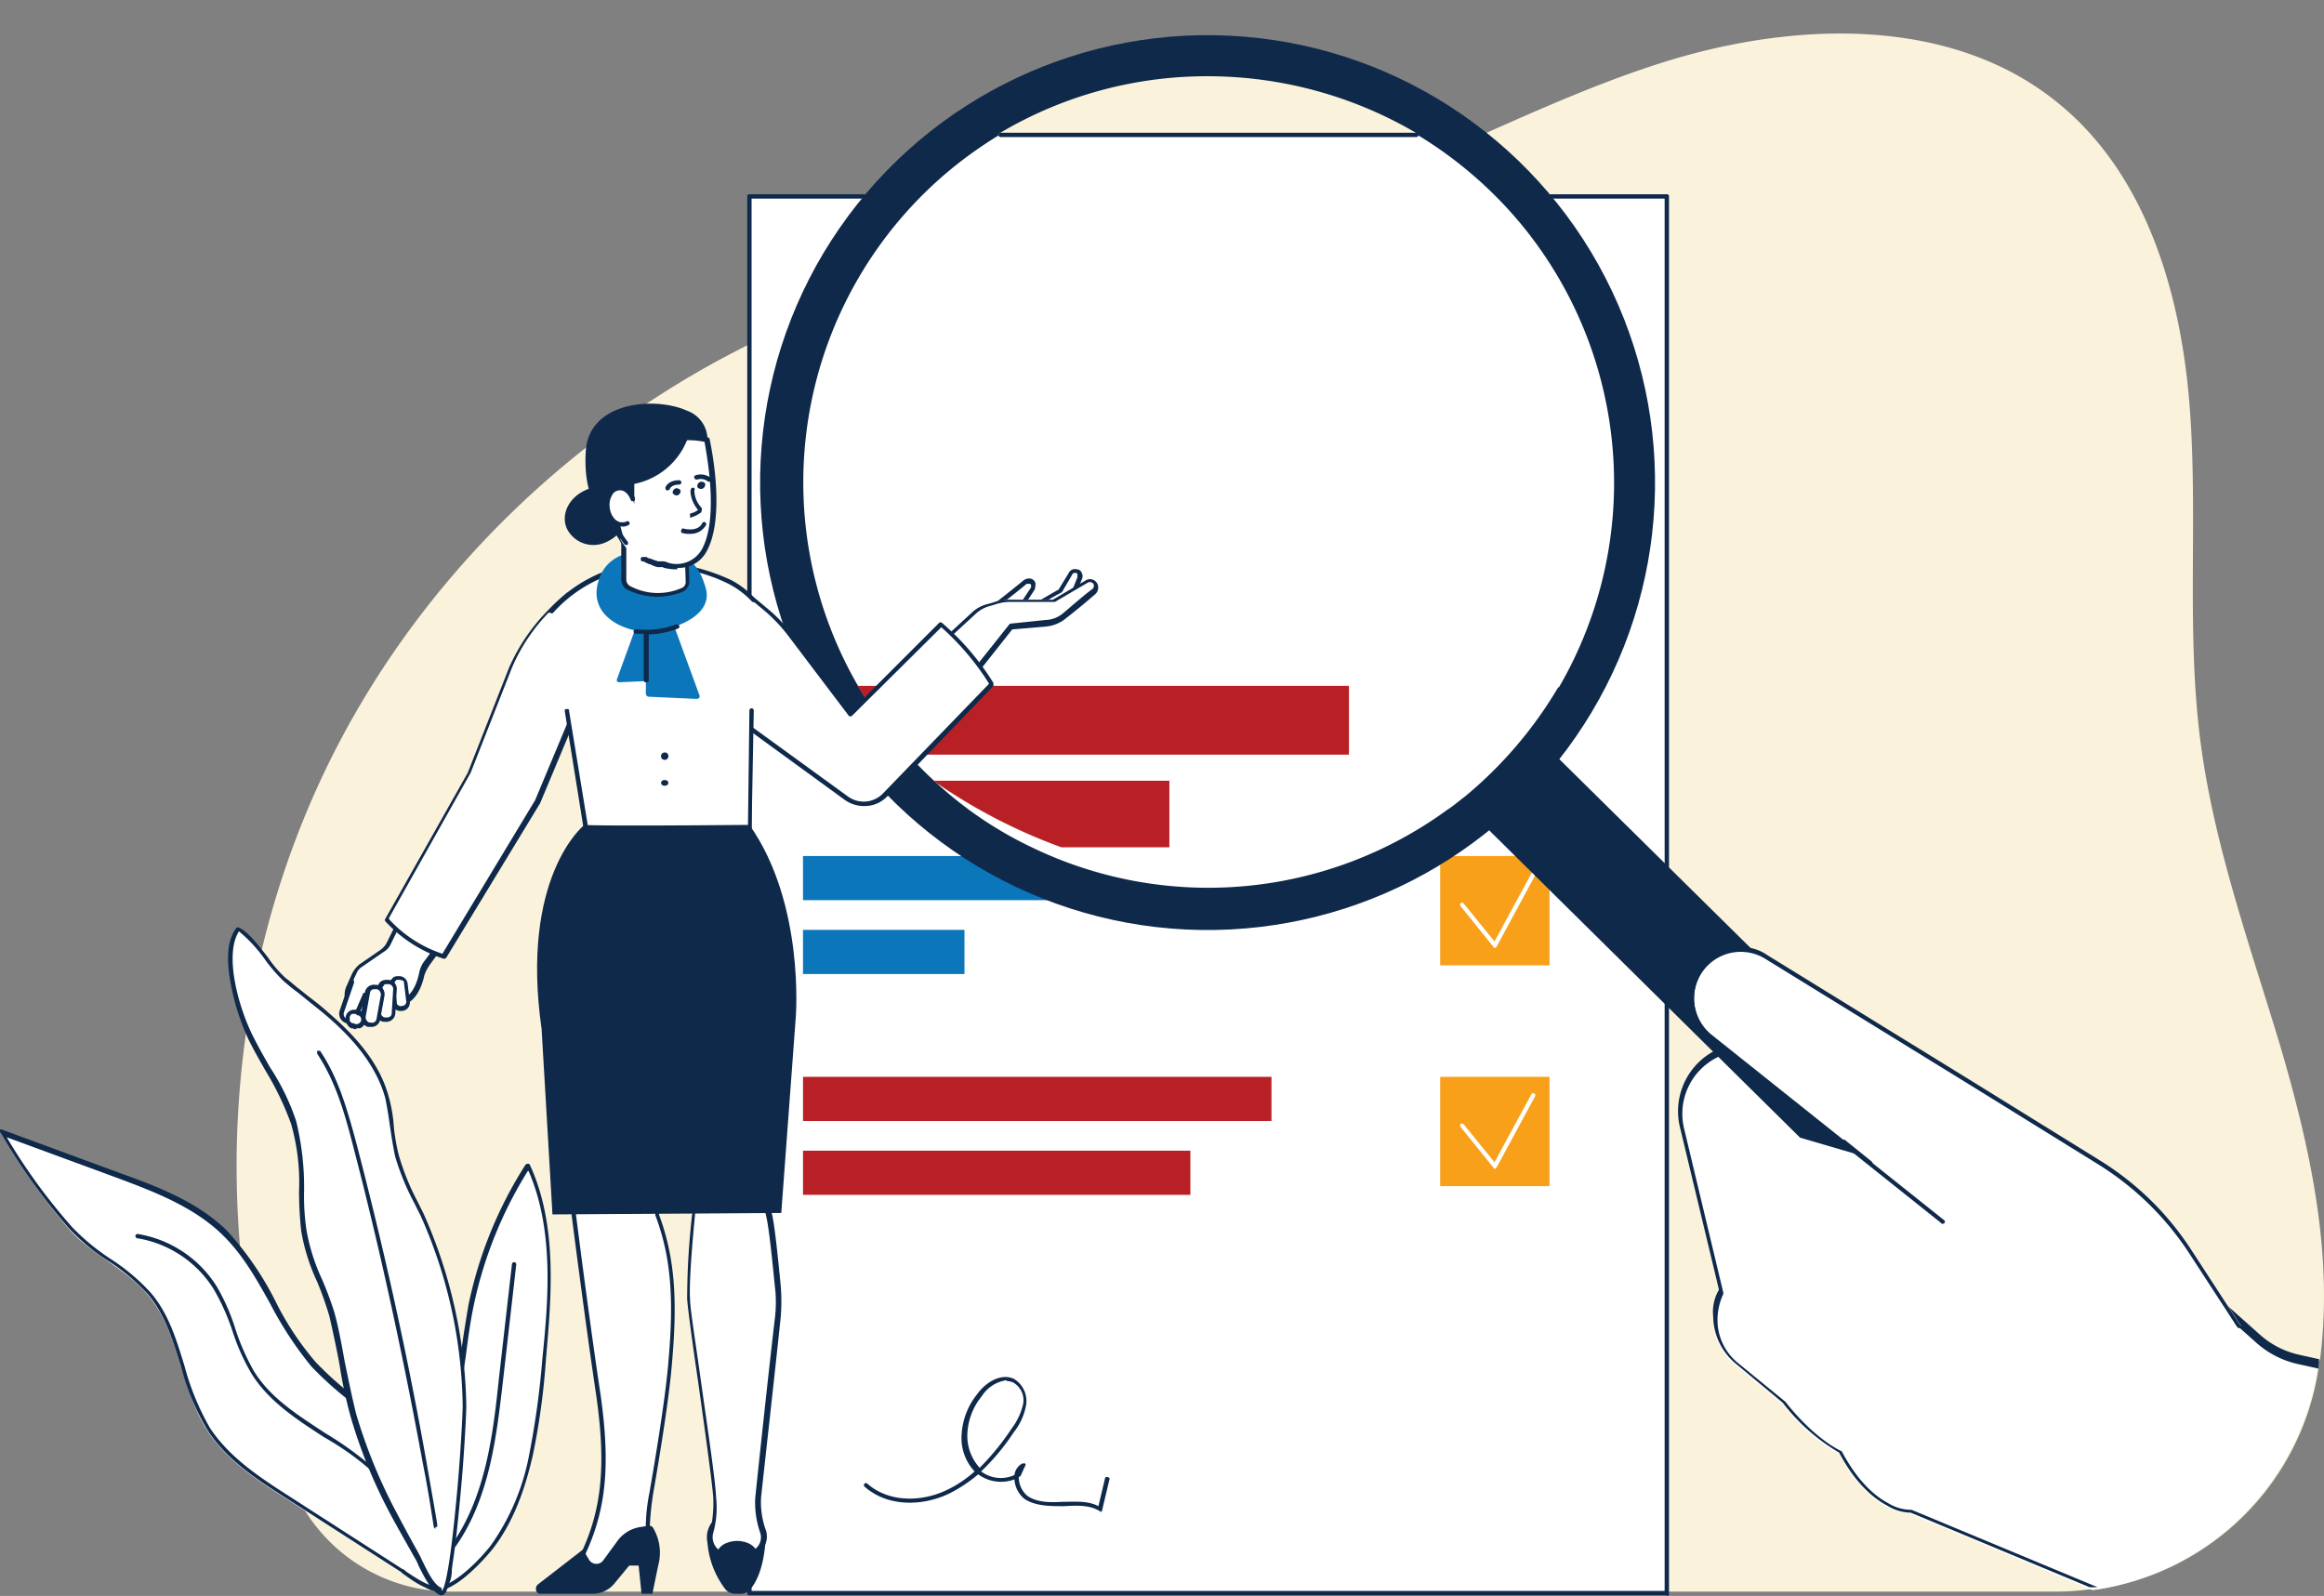 <svg xmlns="http://www.w3.org/2000/svg" width="320.962" height="220.431" viewBox="0 0 320.962 220.431">
  <rect x="0" y="0" width="320.962" height="220.431" fill="#808080" stroke="none"/>
  <g id="Search2coloured" transform="translate(-0.1 4.831)">
    <path id="Path_1331" data-name="Path 1331" d="M320.3,183.3v.9a36.385,36.385,0,0,1-30.6,30.5h-1.1a35.53,35.53,0,0,1-4.6.3H62.3A23.733,23.733,0,0,1,40,199.2V199a121.863,121.863,0,0,1-4.4-15.7A130.988,130.988,0,0,1,34.2,137a124.546,124.546,0,0,1,10-33.7c16.2-35.2,49.5-62.1,87.4-70.5,14.5-3.2,29.4-3.9,43.7-7.7,18.7-5,35.6-15.3,54.1-21.2s40.5-6.6,55.3,5.8c11.9,9.9,16.6,26.1,17.8,41.5s-.5,31,1.5,46.4c1.9,14.5,6.9,28.3,11.1,42.3,4.1,14,7.3,28.7,5.4,43.1Z" fill="#fbf2db"/>
    <g id="Group_64" data-name="Group 64">
      <g id="Group_61" data-name="Group 61">
        <path id="Path_1332" data-name="Path 1332" d="M68,208.7A32.6,32.6,0,0,0,73.4,196a116.34,116.34,0,0,0,1.8-13.2c.9-9,1.6-18.4-2.1-26.6a56.851,56.851,0,0,0-7.8,19.3c-.7,3.5-1.1,7.1-1.6,10.6-.6,3.8-1.3,7.5-2.1,11.2-.5,2.7-1.1,5.3-1.6,8-.4,1.7-2.1,6.1-1.4,7.7,1.8,4.5,8.3-2.6,9.6-4.4Z" fill="#fff"/>
        <path id="Path_1333" data-name="Path 1333" d="M60.3,214.9H60a2.52,2.52,0,0,1-1.9-1.6c-.5-1.3.3-3.9.9-6.1.2-.7.4-1.4.5-1.9l1.6-8c.8-3.7,1.5-7.4,2.1-11.2.2-1.2.3-2.4.5-3.5.3-2.4.7-4.8,1.1-7.2A57.562,57.562,0,0,1,72.7,156a1.007,1.007,0,0,1,.3-.1c.1,0,.2,0,.3.2,3.9,8.5,2.9,18.6,2.2,26.8a97.415,97.415,0,0,1-1.8,13.2c-1.2,5.3-2.9,9.5-5.4,12.8-1,1.3-5.1,6-7.9,6Zm12.7-58a57.374,57.374,0,0,0-7.5,18.7c-.5,2.4-.8,4.8-1.1,7.1-.2,1.2-.3,2.3-.5,3.5-.6,3.8-1.4,7.6-2.1,11.2l-1.6,8a10.827,10.827,0,0,1-.5,1.9c-.6,1.9-1.3,4.6-.9,5.7a1.816,1.816,0,0,0,1.4,1.3c2.4.3,6.5-4.1,7.7-5.7A31.759,31.759,0,0,0,73.2,196,117.753,117.753,0,0,0,75,182.9c.8-7.9,1.7-17.7-1.9-26Z" fill="#0f294b"/>
        <path id="Path_1334" data-name="Path 1334" d="M62.7,208.9h-.2c-.1,0-.2-.3,0-.4,4.7-6.7,5.7-15.3,6.5-22.9l1.8-15.8a.3.3,0,0,1,.6,0l-1.8,15.8c-.9,7.7-1.8,16.4-6.6,23.2l-.2.1Z" fill="#0f294b"/>
      </g>
      <g id="Group_62" data-name="Group 62">
        <path id="Path_1335" data-name="Path 1335" d="M56,194.6c-3.8-4.1-8.9-6.8-12.6-10.9-4.9-5.5-7-13.1-12.3-18.2-4-3.9-9.3-5.9-14.6-7.8-5.4-2-10.8-4-16.3-6A89.259,89.259,0,0,0,9.7,165c3.1,3.5,7.8,5.4,10.8,9,4.4,5.2,4.5,12.9,8.2,18.7,2.6,4.1,6.9,6.9,11,9.5,5.2,3.4,10.5,6.7,15.7,10.1,1.1.7,4.2,3.1,5.7,2.3,1.2-.6.9-3,.9-4.1a23.227,23.227,0,0,0-6.1-15.7Z" fill="#fff"/>
        <path id="Path_1336" data-name="Path 1336" d="M60.6,214.9c-1.4,0-3.4-1.3-4.6-2.2a2.182,2.182,0,0,1-.5-.4L39.8,202.2c-3.9-2.5-8.4-5.3-11.1-9.6a33.289,33.289,0,0,1-3.6-8.7c-1.1-3.5-2.2-7.2-4.6-10a27.418,27.418,0,0,0-5.5-4.6,28.185,28.185,0,0,1-5.3-4.4A82.727,82.727,0,0,1,.1,151.5v-.3s.2-.1.3,0l16.3,6c5,1.8,10.6,3.9,14.7,7.9a43.038,43.038,0,0,1,6.7,9.7,40.338,40.338,0,0,0,5.6,8.5,46.848,46.848,0,0,0,6.3,5.5,54.332,54.332,0,0,1,6.3,5.4,23.833,23.833,0,0,1,6.2,15.9v.5c0,1.3.2,3.2-1,3.9a1.884,1.884,0,0,1-.8.2ZM1,152.2a80.836,80.836,0,0,0,9.1,12.5,30.481,30.481,0,0,0,5.2,4.3,27.953,27.953,0,0,1,5.6,4.7c2.5,2.9,3.6,6.6,4.7,10.2a35.375,35.375,0,0,0,3.5,8.5c2.7,4.1,7,6.9,10.9,9.4l15.7,10.1c.2,0,.3.2.6.4,1.2.8,3.7,2.5,4.8,1.9.9-.4.8-2.2.7-3.3v-.6a22.278,22.278,0,0,0-6.1-15.5,44.537,44.537,0,0,0-6.2-5.3,48.443,48.443,0,0,1-6.4-5.6,50.143,50.143,0,0,1-5.7-8.7c-1.9-3.4-3.8-6.8-6.6-9.5-4-3.9-9.6-6-14.4-7.8L.9,152.2Z" fill="#0f294b"/>
        <path id="Path_1337" data-name="Path 1337" d="M58.2,209.5c-.1,0-.3,0-.3-.2a20.126,20.126,0,0,0-4.8-9.4,38.452,38.452,0,0,0-8.2-6.2c-3.7-2.4-7.6-4.9-10-8.7a29.123,29.123,0,0,1-2.7-6,30.223,30.223,0,0,0-2.6-5.8,15.4,15.4,0,0,0-10.5-7,.3.3,0,0,1,0-.6A15.9,15.9,0,0,1,30,172.8a27.92,27.92,0,0,1,2.6,5.9,31.1,31.1,0,0,0,2.6,5.9c2.3,3.7,6,6,9.8,8.5a46.534,46.534,0,0,1,8.3,6.3,19.518,19.518,0,0,1,4.9,9.7c0,.2,0,.3-.2.4h.2Z" fill="#0f294b"/>
      </g>
      <g id="Group_63" data-name="Group 63">
        <path id="Path_1338" data-name="Path 1338" d="M61,215.2h.2c1.6.4,3.1-23.7,3.1-25.9-.3-9.1-2-18.2-5.9-26.4-1.2-2.6-2.7-5.2-3.4-8-.7-2.7-.7-5.5-1.4-8.1-1.3-4.7-4.7-8.5-8.4-11.6-1.9-1.6-3.8-3-5.7-4.5-1.7-1.3-4.6-6.2-6.5-7-2.5,3.5.1,11.7,1.8,15.2,1.9,3.9,4.6,7.4,5.8,11.5,1.5,4.8.8,9.9,1.4,14.9.5,4.2,2.9,7.7,3.9,11.7,1.2,4.6,1.8,9.4,3.1,14a67.384,67.384,0,0,0,5.2,12.8c1.1,2.1,2.3,4.2,3.5,6.3.8,1.3,2,4.5,3.4,5.2Z" fill="#fff"/>
        <path id="Path_1339" data-name="Path 1339" d="M61.2,215.5h-.3c-1.2-.5-2.2-2.5-3-4.1a6.659,6.659,0,0,0-.6-1.2c-1.4-2.5-2.5-4.4-3.5-6.3a70.294,70.294,0,0,1-5.2-12.8,60.837,60.837,0,0,1-1.6-7.4c-.4-2.2-.9-4.5-1.4-6.7a45.878,45.878,0,0,0-1.7-4.8,27.217,27.217,0,0,1-2.2-7,50.679,50.679,0,0,1-.3-5.5,29.281,29.281,0,0,0-1.1-9.3,40.759,40.759,0,0,0-3.5-7.3c-.8-1.4-1.6-2.8-2.3-4.2a31.584,31.584,0,0,1-2.5-7.7c-.7-3.6-.5-6.2.7-7.8,0-.1.2-.2.4-.1,1.2.5,2.6,2.3,4,4.1a15.783,15.783,0,0,0,2.5,2.9c.7.5,1.3,1.1,2,1.6,1.2,1,2.5,1.9,3.7,3,4.7,4,7.4,7.7,8.5,11.8a20.476,20.476,0,0,1,.7,4.2,26.62,26.62,0,0,0,.7,3.9,33.5,33.5,0,0,0,2.5,6.2l.9,1.8a67.814,67.814,0,0,1,5.9,26.5c0,1.1-.3,7.3-.9,13.3-1.1,11.9-1.9,12.6-2.2,12.8a1.007,1.007,0,0,1-.3.1Zm-.1-.6c.3-.2,1-1.8,2-12.3.6-6.1.9-12.3.9-13.2a66.392,66.392,0,0,0-5.8-26.3l-.9-1.8a34.8,34.8,0,0,1-2.6-6.3c-.3-1.3-.5-2.7-.7-4-.2-1.4-.4-2.8-.7-4.2-1.1-3.9-3.7-7.6-8.3-11.5-1.2-1-2.5-2-3.7-3-.7-.5-1.3-1-2-1.6a22.288,22.288,0,0,1-2.6-3,20.091,20.091,0,0,0-3.6-3.9c-2.1,3.3,0,10.7,2,14.6.7,1.4,1.5,2.8,2.3,4.2A31.723,31.723,0,0,1,41,150a38.51,38.51,0,0,1,1.1,9.5,32.606,32.606,0,0,0,.3,5.4,26.82,26.82,0,0,0,2.1,6.8,46.808,46.808,0,0,1,1.8,4.8c.6,2.2,1,4.5,1.4,6.7.5,2.4,1,4.9,1.6,7.3a73.114,73.114,0,0,0,5.1,12.7c1,1.9,2,3.8,3.4,6.3a13.391,13.391,0,0,1,.6,1.2c.7,1.4,1.6,3.4,2.7,3.8h0Z" fill="#0f294b"/>
        <path id="Path_1340" data-name="Path 1340" d="M60.3,206.3a.319.319,0,0,1-.3-.3c-.4-2.5-.8-5.2-1.5-8.7-2.7-14.7-5.9-29.6-9.7-44.1-1.2-4.7-2.5-8.9-4.9-12.5v-.4h.4c2.5,3.7,3.7,7.9,5,12.7,3.8,14.5,7.1,29.4,9.7,44.1.6,3.5,1.1,6.2,1.5,8.7,0,.2,0,.3-.3.3h0Z" fill="#0f294b"/>
      </g>
    </g>
    <g id="Group_65" data-name="Group 65">
      <rect id="Rectangle_443" data-name="Rectangle 443" width="126.7" height="193" transform="translate(103.6 22.3)" fill="#fff"/>
      <path id="Path_1341" data-name="Path 1341" d="M230.3,215.5H103.6a.265.265,0,0,1-.3-.3V22.3a.265.265,0,0,1,.3-.3H230.3a.265.265,0,0,1,.3.3v193a.265.265,0,0,1-.3.3Zm-126.4-.6H230V22.6H103.9V214.9Z" fill="#0f294b"/>
      <rect id="Rectangle_444" data-name="Rectangle 444" width="59.6" height="6.1" transform="translate(111 82.9)" fill="#dde8e9"/>
      <rect id="Rectangle_445" data-name="Rectangle 445" width="52.9" height="6.1" transform="translate(111 93.1)" fill="#dde8e9"/>
      <rect id="Rectangle_446" data-name="Rectangle 446" width="70" height="6.1" transform="translate(111 113.4)" fill="#0c76ba"/>
      <rect id="Rectangle_447" data-name="Rectangle 447" width="22.3" height="6.1" transform="translate(111 123.6)" fill="#0c76ba"/>
      <rect id="Rectangle_448" data-name="Rectangle 448" width="64.7" height="6.1" transform="translate(111 143.9)" fill="#b92025"/>
      <rect id="Rectangle_449" data-name="Rectangle 449" width="53.5" height="6.1" transform="translate(111 154.1)" fill="#b92025"/>
      <rect id="Rectangle_450" data-name="Rectangle 450" width="15.1" height="15.1" transform="translate(199 82.9)" fill="#dde8e9"/>
      <rect id="Rectangle_451" data-name="Rectangle 451" width="15.1" height="15.1" transform="translate(199 113.4)" fill="#f9a01b"/>
      <rect id="Rectangle_452" data-name="Rectangle 452" width="15.1" height="15.1" transform="translate(199 143.9)" fill="#f9a01b"/>
      <path id="Path_1342" data-name="Path 1342" d="M206.6,95.1s-.2,0-.2-.1l-4.6-5.7c-.1-.1,0-.3,0-.4.1-.1.3,0,.4,0l4.3,5.3,5.1-9.4c0-.1.3-.2.4-.1.1,0,.2.3.1.4l-5.3,9.8-.2.2h0Z" fill="#fff"/>
      <path id="Path_1343" data-name="Path 1343" d="M206.6,126.1s-.2,0-.2-.1l-4.6-5.7c-.1-.1,0-.3,0-.4.1-.1.3,0,.4,0l4.3,5.3,5.1-9.4c0-.1.3-.2.4-.1.1,0,.2.3.1.4l-5.3,9.8-.2.2h0Z" fill="#fff"/>
      <path id="Path_1344" data-name="Path 1344" d="M206.6,156.6s-.2,0-.2-.1l-4.6-5.7c-.1-.1,0-.3,0-.4.1-.1.3,0,.4,0l4.3,5.3,5.1-9.4c0-.1.3-.2.4-.1.1,0,.2.3.1.4l-5.3,9.8-.2.2Z" fill="#fff"/>
      <path id="Path_1345" data-name="Path 1345" d="M152.2,203.9H152c-1.4-.9-3.2-.8-5-.7-1.8,0-3.9,0-5.4-1a3.777,3.777,0,0,1-1.4-2.7,5.322,5.322,0,0,1-5-.7,20.38,20.38,0,0,1-3.9,2.6c-3.4,1.7-8.4,2.1-11.8-.9a.283.283,0,1,1,.4-.4c3.2,2.8,7.9,2.4,11.1.8a16.032,16.032,0,0,0,3.7-2.5,6.715,6.715,0,0,1-1.8-5,9.737,9.737,0,0,1,2.1-5.6c1.2-1.7,3.3-3,5.1-2.2a3.561,3.561,0,0,1,1.7,3.7,8.369,8.369,0,0,1-1.7,3.7,30.659,30.659,0,0,1-4.5,5.4,4.536,4.536,0,0,0,4.6.5,2.087,2.087,0,0,1,1.1-1.6h.4s.1.2,0,.3l-.6,1.3v.1a1.439,1.439,0,0,0-.3.2,3.408,3.408,0,0,0,1.1,2.5c1.3,1,3.2,1,4.9.9,1.7,0,3.5-.2,5,.6l.9-3.8c0-.2.2-.3.4-.2.2,0,.3.2.2.4l-1,4.2a.2.2,0,0,1-.2.2H152Zm-13.1-18.1a4.867,4.867,0,0,0-3.4,2.2,8.762,8.762,0,0,0-2,5.3,6.519,6.519,0,0,0,1.7,4.6,34.8,34.8,0,0,0,4.4-5.4,8.856,8.856,0,0,0,1.6-3.4,2.82,2.82,0,0,0-1.4-3,2.92,2.92,0,0,0-.9-.2Z" fill="#0f294b"/>
    </g>
    <path id="Path_1346" data-name="Path 1346" d="M320.2,183.9v.1a36.7,36.7,0,0,1-31.1,30.8l-25.3-10.6s-5.2.3-9.7-8.2c-4.4-2.2-7.8-6.9-7.8-6.9l-6.6-5.4a8.266,8.266,0,0,1-3-6.3,5.526,5.526,0,0,1,.9-3.7l-5.4-22.6a9.215,9.215,0,0,1,5-10.4c.3-.1.7-.3,1-.4l.8-.3,12.9-4.2h.2v.2l1,13.9,13.8,2.7,18,3.5,24.5,21.8,2.4,2.2a11.9,11.9,0,0,0,5.6,2.8l2.7.6Z" fill="#fff"/>
    <path id="Path_1347" data-name="Path 1347" d="M320.3,183.7v.5l-2.7-.6a12.746,12.746,0,0,1-5.8-2.9l-26.9-24-31.7-6.3c-.1,0-.2-.1-.2-.3l-1-13.8-13.5,4.4a4.18,4.18,0,0,0-1,.4,8.7,8.7,0,0,0-4.8,10l5.4,22.6v.2a8.525,8.525,0,0,0-.8,3.5,7.641,7.641,0,0,0,2.8,6l6.6,5.4s3.5,4.7,7.7,6.8a.1.1,0,0,1,.1.1c2.3,4.3,4.7,6.2,6.4,7.1a6.06,6.06,0,0,0,3.1.9h.1l25.7,10.7h-1.1L264,204.1a6.421,6.421,0,0,1-3.3-1c-1.7-.9-4.3-2.9-6.6-7.3a26.96,26.96,0,0,1-7.8-6.9l-6.5-5.4a8.617,8.617,0,0,1-3.1-6.5,6.082,6.082,0,0,1,.8-3.7l-5.4-22.5a9.427,9.427,0,0,1,5.2-10.7,4.179,4.179,0,0,1,1-.4l13.9-4.6h.3a.349.349,0,0,1,.1.2v.3l1,13.7,31.6,6.2h.1l26.9,24a12.037,12.037,0,0,0,5.5,2.8l2.7.6Z" fill="#0f294b"/>
    <path id="Path_1348" data-name="Path 1348" d="M268,151.9l-4.6,4.7-14.7-4.3-53-52.4,9.7-9.8Z" fill="#0f294b"/>
    <path id="Path_1349" data-name="Path 1349" d="M268.8,164l-32.2-25.7a6.647,6.647,0,0,1-.9-9.6,6.857,6.857,0,0,1,8.7-1.4l28.4,17.5,17.6,10.9A39.666,39.666,0,0,1,302.9,168l6.7,10.3-40.7-14.4Z" fill="#fff"/>
    <path id="Path_1350" data-name="Path 1350" d="M309.4,178.6a.494.494,0,0,1-.3-.1l-6.7-10.3A40.43,40.43,0,0,0,289.9,156l-17.6-10.9-28.4-17.5a6.455,6.455,0,0,0-8.3,1.3,6.325,6.325,0,0,0-1.5,4.8,6.5,6.5,0,0,0,2.4,4.4l32.1,25.6c.1.1.2.3,0,.4-.1.1-.3.2-.4,0l-32.1-25.6a7,7,0,0,1-2.6-4.8,6.922,6.922,0,0,1,1.6-5.2,7.153,7.153,0,0,1,4.3-2.4,6.258,6.258,0,0,1,4.8,1l28.4,17.5,17.6,10.9a40.3,40.3,0,0,1,12.6,12.4l6.7,10.3v.4h-.1Z" fill="#0f294b"/>
    <path id="Path_1351" data-name="Path 1351" d="M258.4,156h-.2l-3.6-2.9c-.1-.1-.2-.3,0-.4.1-.1.3-.2.4,0l3.6,2.9c.1.1.2.3,0,.4a.349.349,0,0,1-.2.1Z" fill="#0f294b"/>
    <circle id="Ellipse_13" data-name="Ellipse 13" cx="61.8" cy="61.8" r="61.8" transform="translate(100.22 118.353) rotate(-85.3)" fill="#0f294b"/>
    <path id="Path_1352" data-name="Path 1352" d="M195.7,13.8H138.3a56,56,0,0,1,57.4,0Z" fill="#fbf2db"/>
    <path id="Path_1353" data-name="Path 1353" d="M195.7,14.1H138.3c-.1,0-.3,0-.3-.2,0-.1,0-.3.1-.3a55.963,55.963,0,0,1,29-7.9,56.841,56.841,0,0,1,28.7,7.9.192.192,0,0,1,.1.3c-.1.1-.2.2-.3.2Zm-56.3-.6h55.2A55.5,55.5,0,0,0,139.4,13.5Z" fill="#fbf2db"/>
    <path id="Path_1354" data-name="Path 1354" d="M215.3,90.1a57.579,57.579,0,0,1-12.9,15.1c-.8.6-1.6,1.3-2.4,1.8a55.964,55.964,0,0,1-57.4,5.2,52.953,52.953,0,0,1-13.5-9.2,44.437,44.437,0,0,1-3.7-3.8c-.6-.6-1.1-1.3-1.7-2a59.825,59.825,0,0,1-5.1-7.3,56.061,56.061,0,0,1,13-71.5,58.069,58.069,0,0,1,6.7-4.7h57.4a56.745,56.745,0,0,1,14.7,12.7,56.148,56.148,0,0,1,5,63.7Z" fill="#fff"/>
    <path id="Path_1355" data-name="Path 1355" d="M161.6,103v9.2H146.7A76.3,76.3,0,0,1,129,103Z" fill="#b92025"/>
    <path id="Path_1356" data-name="Path 1356" d="M186.4,89.9v9.5H126.3l-2-2a57.948,57.948,0,0,1-5.8-7.5Z" fill="#b92025"/>
    <path id="Path_1357" data-name="Path 1357" d="M195.7,14.1H138.3a.3.3,0,1,1,0-.6h57.4a.3.3,0,1,1,0,.6Z" fill="#0f294b"/>
    <g id="Group_67" data-name="Group 67">
      <path id="Path_1358" data-name="Path 1358" d="M76.7,144l2.6,18.5s2,15.6,3.4,25c1.5,9.7.9,15.8-2,22.1.2.7.7,3.7,1.5,3.4,3.1-1.9,5.6-2.9,7.5-2.4v-3.1a30.779,30.779,0,0,1,.4-6.1c.8-4.5,2.2-13,2.6-18,.6-7.3.7-13.9-1.8-20.5,1-10.8,1.7-18.6,1.7-18.6l-16-.3Z" fill="#fff"/>
      <path id="Path_1359" data-name="Path 1359" d="M82.1,213.4h-.3c-.6-.3-1-1.6-1.3-3.1a.749.749,0,0,0-.1-.5v-.2c2.9-6.2,3.4-12.4,2-22-1.4-9.3-3.4-24.9-3.4-25l-2.6-18.5v-.2a.349.349,0,0,1,.2-.1l16,.3s.2,0,.2.1v.2s-.8,7.9-1.7,18.5c2.4,6.4,2.5,12.6,1.8,20.6-.4,5-1.8,13.4-2.6,18a40.7,40.7,0,0,0-.5,6.1v3.3h-.3c-1.7-.4-4.1.4-7.2,2.3H82ZM81,209.7v.4c.5,2.1.8,2.6,1,2.7,3.1-1.9,5.5-2.8,7.3-2.5v-2.8a25.97,25.97,0,0,1,.5-6.2c.8-4.6,2.2-13,2.6-17.9.7-7.9.6-14.1-1.8-20.4v-.1c.8-9.5,1.5-16.7,1.7-18.3L77,144.3l2.6,18.2c0,.2,2,15.8,3.4,25,1.4,9.7.9,15.9-2,22.2Z" fill="#0f294b"/>
      <path id="Path_1360" data-name="Path 1360" d="M137.8,78.6a46.53,46.53,0,0,0,3.9-3.1.616.616,0,0,1,.7-.1c.4.2.6.7.3,1l-1.9,2.9-3-.7Z" fill="#fff"/>
      <path id="Path_1361" data-name="Path 1361" d="M140.8,79.7l-3.1-.8c-.1,0-.2-.1-.2-.3,0-.1,0-.2.2-.3s1.7-1.3,3.8-3a1.232,1.232,0,0,1,1-.2.9.9,0,0,1,.6.6,2.768,2.768,0,0,1-.1.9l-1.9,2.9a1.007,1.007,0,0,1-.3.1Zm-2.3-1.2,2.2.5,1.8-2.7V76a.215.215,0,0,0-.2-.2h-.4c-1.2,1-2.6,2.1-3.4,2.7Z" fill="#0f294b"/>
      <path id="Path_1362" data-name="Path 1362" d="M143.4,78.5c.2,0,3-1.7,3-1.7l1.4-2.4c.2-.3.4-.4.7-.3a.686.686,0,0,1,.5,1l-1,2.6-2.3,2.2-2.3-1.3Z" fill="#fff"/>
      <path id="Path_1363" data-name="Path 1363" d="M145.8,80.1h-.1l-2.3-1.3c-.1,0-.2-.2-.2-.3s0-.2.2-.3c.2,0,1.8-1,2.9-1.6l1.4-2.3a.948.948,0,0,1,1.1-.5.752.752,0,0,1,.7.5.956.956,0,0,1,0,.9l-1,2.6v.1l-2.3,2.2h-.4Zm-1.7-1.6,1.7.9,2.1-2,1-2.5v-.4c0-.2-.2-.2-.3-.2-.2,0-.3,0-.4.2l-1.4,2.4-.1.1c-.6.3-1.8,1-2.5,1.4Z" fill="#0f294b"/>
      <path id="Path_1364" data-name="Path 1364" d="M122,91.4l12.6-11.6a7.193,7.193,0,0,1,2.1-1.2l.7-.2a7.267,7.267,0,0,1,2.5-.4h5.8l4.6-2.7a.947.947,0,0,1,1.1.3.8.8,0,0,1-.2,1.1c-.9.8-2.7,2.3-4,3.3a5.362,5.362,0,0,1-2.7,1.1l-4.8.5L128.2,96.1,122,91.5Z" fill="#fff"/>
      <path id="Path_1365" data-name="Path 1365" d="M128.2,96.4H128l-6.2-4.6a.349.349,0,0,1-.1-.2v-.2l12.6-11.6a4.768,4.768,0,0,1,2.2-1.2l.7-.2a7.457,7.457,0,0,1,2.6-.4h5.7l4.6-2.7a1.129,1.129,0,0,1,1.5.4,1.212,1.212,0,0,1-.2,1.5c-.9.8-2.7,2.3-4,3.3a5.025,5.025,0,0,1-2.8,1.2l-4.7.4L128.5,96.5a.349.349,0,0,1-.2.1Zm-5.7-5,5.7,4.2,11.3-14.2a.349.349,0,0,1,.2-.1l4.8-.5a3.946,3.946,0,0,0,2.5-1c1.2-1,3-2.6,4-3.3a.592.592,0,0,0,.1-.7.618.618,0,0,0-.7-.2l-4.6,2.7h-6a6.722,6.722,0,0,0-2.4.4l-.7.2a4.532,4.532,0,0,0-1.9,1.1L122.5,91.3Z" fill="#0f294b"/>
      <path id="Path_1366" data-name="Path 1366" d="M102.5,76.7l3.6,3a23.45,23.45,0,0,1,3.1,3.2L117.6,94l12.6-12.5a32.409,32.409,0,0,1,7,8.2L122.5,105a4.008,4.008,0,0,1-5.4.4l-13.6-9.9-.8-18.8Z" fill="#fff"/>
      <path id="Path_1367" data-name="Path 1367" d="M119.4,106.5a4.6,4.6,0,0,1-2.7-.9l-13.6-9.9a.349.349,0,0,1-.1-.2l-.8-18.8c0-.1,0-.2.2-.3h.3l3.6,3a19.282,19.282,0,0,1,3.1,3.3l8.1,10.8,12.3-12.3a.3.3,0,0,1,.4,0,35.8,35.8,0,0,1,7.1,8.3v.4l-14.7,15.3a4.316,4.316,0,0,1-3.1,1.3ZM103.6,95.3l13.5,9.8a3.705,3.705,0,0,0,5-.4l14.6-15.1a35.873,35.873,0,0,0-6.6-7.8L117.7,94.1h-.2s-.2,0-.2-.1l-8.4-11.1a22.74,22.74,0,0,0-3-3.2l-3-2.5.8,18Z" fill="#0f294b"/>
      <g id="Group_66" data-name="Group 66">
        <path id="Path_1368" data-name="Path 1368" d="M61.1,110.6l-7.3,14.8a2.591,2.591,0,0,1-1,1.1l-2.9,2a3.126,3.126,0,0,0-.9,1.1l-.8,1.8a2.537,2.537,0,0,0-.2,1.2l.4,3.1,7.9-2.6s1.4-.5,2.1-3.6a4.594,4.594,0,0,1,.7-1.6l7.3-10L61,110.3Z" fill="#fff"/>
        <path id="Path_1369" data-name="Path 1369" d="M48.4,136.1h-.2a.349.349,0,0,1-.1-.2l-.4-3.1a2.954,2.954,0,0,1,.2-1.3l.8-1.8a4.125,4.125,0,0,1,1-1.3l2.9-2a2.836,2.836,0,0,0,.9-1l7.3-14.8s.1-.2.2-.2a.367.367,0,0,1,.3.1l5.4,7.6v.4l-7.3,10a6.109,6.109,0,0,0-.7,1.4c-.7,3.2-2.3,3.8-2.3,3.8l-7.9,2.6h0Zm12.7-24.9-7,14.3a2.544,2.544,0,0,1-1.1,1.2l-2.9,2a1.891,1.891,0,0,0-.8,1l-.8,1.8a3.553,3.553,0,0,0-.2,1l.3,2.8,7.5-2.4s1.3-.5,1.9-3.4a3.805,3.805,0,0,1,.8-1.7L66,118l-5-7Z" fill="#0f294b"/>
        <path id="Path_1370" data-name="Path 1370" d="M49.1,135.6l2.1-4.8-2-.9-2,5a.883.883,0,0,0,.5,1.2.992.992,0,0,0,1.3-.5Z" fill="#fff"/>
        <path id="Path_1371" data-name="Path 1371" d="M48.2,136.5a.749.749,0,0,1-.5-.1,1.351,1.351,0,0,1-.7-1.6l1.4-4.1c0-.2.2-.2.4-.2s.2.2.2.4L47.6,135a.74.74,0,0,0,.4.9.631.631,0,0,0,.9-.4l1.3-3c0-.2.2-.2.4-.2s.2.2.2.4l-1.3,3a1.208,1.208,0,0,1-.7.7h-.5Z" fill="#0f294b"/>
        <path id="Path_1372" data-name="Path 1372" d="M55.3,130.2h.1a.9.9,0,0,1,.9.9v2.4a.9.9,0,0,1-.9.9h-.1a.9.9,0,0,1-.9-.9v-2.4A.9.9,0,0,1,55.3,130.2Z" transform="matrix(0.994, -0.106, 0.106, 0.994, -13.8, 6.6)" fill="#fff"/>
        <path id="Path_1373" data-name="Path 1373" d="M55.4,134.8a1.2,1.2,0,0,1-1.2-1.1l-.3-2.4a1.1,1.1,0,0,1,.3-.9.909.909,0,0,1,.8-.4h.1a1.164,1.164,0,0,1,1.3,1.1l.3,2.4a1.164,1.164,0,0,1-1.1,1.3h-.2Zm-.1-4.3h-.2c-.2,0-.3,0-.4.2a.44.44,0,0,0-.1.5l.3,2.4c0,.2,0,.3.2.4a.44.44,0,0,0,.5.1h.1a.587.587,0,0,0,.5-.7l-.3-2.4c0-.2,0-.3-.2-.4-.1,0-.2-.1-.4-.1Z" fill="#0f294b"/>
        <path id="Path_1374" data-name="Path 1374" d="M51.8,132.3h3.3a1,1,0,0,1,1,1v.2a1,1,0,0,1-1,1H51.8a1,1,0,0,1-1-1v-.2A1,1,0,0,1,51.8,132.3Z" transform="translate(-82.5 179.9) rotate(-87)" fill="#fff"/>
        <path id="Path_1375" data-name="Path 1375" d="M53.5,136.3h-.3A1.24,1.24,0,0,1,52,135l.2-3.3a1.8,1.8,0,0,1,.4-.9,1.4,1.4,0,0,1,.9-.3h.2a1.24,1.24,0,0,1,1.2,1.3l-.2,3.3a1.24,1.24,0,0,1-1.3,1.2Zm0-5.2c-.2,0-.3,0-.4.2a.758.758,0,0,0-.2.4l-.2,3.3a.669.669,0,0,0,.6.7h.2c.4,0,.7-.2.7-.6l.2-3.3a.669.669,0,0,0-.6-.7h-.2Z" fill="#0f294b"/>
        <path id="Path_1376" data-name="Path 1376" d="M49.9,133h3.3a1,1,0,0,1,1,1v.2a1,1,0,0,1-1,1H49.9a1,1,0,0,1-1-1V134A1,1,0,0,1,49.9,133Z" transform="translate(-89.8 159.5) rotate(-79.2)" fill="#fff"/>
        <path id="Path_1377" data-name="Path 1377" d="M51.3,137h-.4a1.555,1.555,0,0,1-.8-.6,1.02,1.02,0,0,1-.2-.9l.6-3.3a1.272,1.272,0,0,1,1.5-1h.2a1.326,1.326,0,0,1,1,1.5l-.6,3.3a1.188,1.188,0,0,1-1.2,1Zm.5-5.2a.56.56,0,0,0-.6.5l-.6,3.3a.792.792,0,0,0,.5.8h.2a.618.618,0,0,0,.8-.5l.6-3.3a.792.792,0,0,0-.5-.8h-.4Z" fill="#0f294b"/>
        <path id="Path_1378" data-name="Path 1378" d="M50.2,136.5a.992.992,0,0,0-.5-1.3h-.2a.955.955,0,0,0-1.3.4.992.992,0,0,0,.5,1.3h.2A.955.955,0,0,0,50.2,136.5Z" fill="#fff"/>
        <path id="Path_1379" data-name="Path 1379" d="M49.3,137.3a.749.749,0,0,1-.5-.1h-.2a1.532,1.532,0,0,1-.7-1.8,1.208,1.208,0,0,1,.7-.7,1.7,1.7,0,0,1,1,0h.2a1.532,1.532,0,0,1,.7,1.8,1.208,1.208,0,0,1-.7.7h-.5Zm-.3-2.1h-.2c-.2,0-.3.2-.4.4v.5c0,.2.2.3.4.4H49c.3.3.8,0,.9-.2a.63.63,0,0,0-.3-.9h-.2c0-.1-.2-.2-.3-.2Z" fill="#0f294b"/>
      </g>
      <path id="Path_1380" data-name="Path 1380" d="M78.6,77.2l-1.5,1.4a26.991,26.991,0,0,0-6.4,8.9L65,102,53.6,122.2a18.316,18.316,0,0,0,7.8,5.1l13-21.4,4.6-11-.4-17.7Z" fill="#fff"/>
      <path id="Path_1381" data-name="Path 1381" d="M61.4,127.6a18.922,18.922,0,0,1-8.1-5.2s-.1-.2,0-.3l11.4-20.2,5.7-14.5a26.285,26.285,0,0,1,6.5-9L78.4,77h.3c.1,0,.2.2.2.3L79.3,95v.1l-4.6,11-13,21.4a1.007,1.007,0,0,1-.3.1Zm-7.5-5.4a17.4,17.4,0,0,0,7.3,4.7L74,105.7l4.6-11-.4-17-1.1.9a24.993,24.993,0,0,0-6.3,8.8l-5.7,14.5L53.8,122Z" fill="#0f294b"/>
      <path id="Path_1382" data-name="Path 1382" d="M76.1,79.5,81,109.6h22.6l.5-31.4s-3.8-5.1-14-5.1S76.1,79.5,76.1,79.5Z" fill="#fff"/>
      <path id="Path_1383" data-name="Path 1383" d="M103.6,109.9H81a.319.319,0,0,1-.3-.3L78.1,93.4c0-.2,0-.3.3-.3.2,0,.3,0,.3.3l2.6,15.9h22.1l.2-16a.3.3,0,0,1,.6,0l-.3,16.3a.265.265,0,0,1-.3.3Z" fill="#0f294b"/>
      <path id="Path_1384" data-name="Path 1384" d="M76.1,79.8h-.2a.3.3,0,0,1,0-.4,19.74,19.74,0,0,1,14.2-6.6,26.234,26.234,0,0,1,11,2.5,11.428,11.428,0,0,1,3.3,2.6c.1.1,0,.3,0,.4-.1.1-.3,0-.4,0a12.118,12.118,0,0,0-3.1-2.4,22.08,22.08,0,0,0-10.7-2.4,18.942,18.942,0,0,0-13.7,6.3.349.349,0,0,1-.2.1Z" fill="#0f294b"/>
      <path id="Path_1385" data-name="Path 1385" d="M90.6,80.3v8.6a.319.319,0,0,1-.3.3l-4.7.2c-.2,0-.4-.2-.3-.4l3.2-8.8h2.1Z" fill="#0c76ba"/>
      <path id="Path_1386" data-name="Path 1386" d="M89.3,78.9V91a.43.43,0,0,0,.4.4l6.6.3c.3,0,.5-.2.4-.5L92.2,78.9h-3Z" fill="#0c76ba"/>
      <path id="Path_1387" data-name="Path 1387" d="M89.3,89.4a.265.265,0,0,1-.3-.3V78.9a.265.265,0,0,1,.3-.3h3c.1,0,.2,0,.3.2l1,2.7c0,.2,0,.3-.2.4-.2,0-.3,0-.4-.2l-.9-2.5H89.7v9.9a.265.265,0,0,1-.3.3Z" fill="#0f294b"/>
      <path id="Path_1388" data-name="Path 1388" d="M90.1,71.3s-6.1-.8-7.4,4.3c-1.4,5,4.4,7.2,7.8,6.8,3.4-.5,8-2.4,7.1-5.9-1-3.5-2.3-4.9-7.4-5.1Z" fill="#0c76ba"/>
      <path id="Path_1389" data-name="Path 1389" d="M89.5,82.7H87.9a.3.3,0,0,1,0-.6h.3a11.751,11.751,0,0,0,5.3-.7c.2,0,.3,0,.4.2s0,.3-.2.4a12.168,12.168,0,0,1-4.1.8Z" fill="#0f294b"/>
      <path id="Path_1390" data-name="Path 1390" d="M92.4,99.5a.512.512,0,1,1-.5-.4A.458.458,0,0,1,92.4,99.5Z" fill="#0f294b"/>
      <ellipse id="Ellipse_14" data-name="Ellipse 14" cx="0.5" cy="0.4" rx="0.5" ry="0.4" transform="translate(91.4 102.9)" fill="#0f294b"/>
      <path id="Path_1391" data-name="Path 1391" d="M86.3,69.5v5.9a1.05,1.05,0,0,0,.5.9,8.738,8.738,0,0,0,7.6.3,1,1,0,0,0,.6-1l-.2-6.7a1.028,1.028,0,0,0-1.1-1l-6.6.6a.987.987,0,0,0-.9,1Z" fill="#fff"/>
      <path id="Path_1392" data-name="Path 1392" d="M90.8,77.6a9.792,9.792,0,0,1-4.1-1,1.561,1.561,0,0,1-.8-1.3V69.7a1.52,1.52,0,0,1,1.4-1.5l6.2-.6a1.19,1.19,0,0,1,1.1.4,1.606,1.606,0,0,1,.5,1.1l.2,6.4a1.568,1.568,0,0,1-.9,1.4,9.955,9.955,0,0,1-3.6.7Zm2.9-9.4-6.3.6a.817.817,0,0,0-.8.9v5.6a1.02,1.02,0,0,0,.5.8,8.128,8.128,0,0,0,7.1.3.875.875,0,0,0,.6-.9l-.2-6.4a.908.908,0,0,0-.3-.7,1.421,1.421,0,0,0-.6-.2Z" fill="#0f294b"/>
      <path id="Path_1393" data-name="Path 1393" d="M101.5,204.1a3.413,3.413,0,0,0-3.7,4.1,12.213,12.213,0,0,0,2.5,6.5,1.816,1.816,0,0,0,1.4.6h.6a1.678,1.678,0,0,0,1.4-.6c.8-.9,1.8-2.8,2.1-6.4.4-5.1-4.4-4.1-4.4-4.1Z" fill="#0f294b"/>
      <path id="Path_1394" data-name="Path 1394" d="M94.5,150.5l1.3,12.4s-.9,8.7-.7,11.7,3.4,23,3.7,27.4a12.879,12.879,0,0,1-.4,4.8,2.561,2.561,0,0,0,1.3,2.9,4.729,4.729,0,0,0,4.6-.2,2.429,2.429,0,0,0,1.2-2.8,14.263,14.263,0,0,1-.7-4.6c.2-2,2-18.5,2.7-24.7a19.275,19.275,0,0,0,0-4.8c-.3-3.1-.8-8.2-1.2-9.6-.6-2.2.9-12.4.9-12.4H94.4Z" fill="#fff"/>
      <path id="Path_1395" data-name="Path 1395" d="M101.9,210.4a5.45,5.45,0,0,1-2.2-.5,2.836,2.836,0,0,1-1.5-3.3,17.471,17.471,0,0,0,.4-4.7c-.2-2.4-1.2-9.6-2.1-16-.8-5.4-1.4-10-1.5-11.3a104.76,104.76,0,0,1,.7-11.8l-1.3-12.3v-.2a.349.349,0,0,1,.2-.1h12.8s.2,0,.2.1v.2c0,.1-1.5,10.2-.9,12.3.4,1.5.9,6.7,1.2,9.7a25.657,25.657,0,0,1,0,4.8c-.7,6.8-2.5,22.8-2.7,24.8a11.48,11.48,0,0,0,.7,4.5,2.764,2.764,0,0,1-1.3,3.2,5.09,5.09,0,0,1-2.6.7Zm-7.1-59.6,1.3,12c0,.1-.9,8.8-.7,11.8,0,1.3.8,6.2,1.5,11.3.9,6.4,2,13.7,2.1,16.1a12.969,12.969,0,0,1-.4,4.9,2.226,2.226,0,0,0,1.2,2.6,4.412,4.412,0,0,0,4.3-.2,2.022,2.022,0,0,0,1-2.4,12.711,12.711,0,0,1-.7-4.8c.2-2,1.9-18,2.7-24.7a18.479,18.479,0,0,0,0-4.7c-.3-3-.8-8.1-1.2-9.6-.5-2,.6-10.3.9-12.2H94.7Z" fill="#0f294b"/>
      <path id="Path_1396" data-name="Path 1396" d="M80.7,109.2s-8.8,7.1-5.8,28.1l1.5,25.6,31.6-.2,2-27s1.3-15.7-6.4-26.6c-21.8.2-22.9,0-22.9,0Z" fill="#0f294b"/>
      <path id="Path_1397" data-name="Path 1397" d="M86.4,64.7c.9,2-.3,4.3-2.5,5.3a4.089,4.089,0,0,1-5.5-1.8c-.9-2,.3-4.3,2.5-5.3A4.089,4.089,0,0,1,86.4,64.7Z" fill="#0f294b"/>
      <path id="Path_1398" data-name="Path 1398" d="M97.7,56.1a10.184,10.184,0,0,0-7.9,1.2,4.663,4.663,0,0,0-2.3,4.3v3.1h0c-1.3,0,1,.5,1.3,1.8a30.748,30.748,0,0,0,.3,3.2c.1.7-3,1-3,.9A15.632,15.632,0,0,0,83.6,67c-1.5-1.9-2.9-4.5-2.6-9.5.4-6.9,9.6-7.6,14-5.6a4.247,4.247,0,0,1,2.8,4.3Z" fill="#0f294b"/>
      <path id="Path_1399" data-name="Path 1399" d="M97.3,71.4a4.537,4.537,0,0,1-5,2,1.854,1.854,0,0,1-.7-.2h-.7a3.178,3.178,0,0,1-.9-.3.367.367,0,0,1-.3-.1.758.758,0,0,1-.4-.2H89c-.2,0-.3-.1-.5-.2h-.2s-.2-.1-.2-.2a.4.4,0,0,1-.4-.2,10.1,10.1,0,0,1-1.9-2.3c-.2-1-.5-2.2-.5-2.2a2.141,2.141,0,0,1,2.1-2.6h.1V61.8a4.768,4.768,0,0,1,2.3-4.3,11.2,11.2,0,0,1,7.9-1.2c.7,3.4,1.9,11.2-.3,15.3Z" fill="#fff"/>
      <path id="Path_1400" data-name="Path 1400" d="M93.6,73.8a5.7,5.7,0,0,1-1.3-.1,1.854,1.854,0,0,1-.7-.2h-.7a4.179,4.179,0,0,1-1-.4.367.367,0,0,1-.3-.1.758.758,0,0,1-.4-.2h-.1a.349.349,0,0,0-.2-.1h-.1c-.2,0-.2-.2-.2-.4s.2-.2.4-.2h.4a.758.758,0,0,0,.4.2.494.494,0,0,1,.3.1l.9.3h.7a1.854,1.854,0,0,1,.7.2A4.012,4.012,0,0,0,97,71.1c2.2-3.9,1-11.6.4-14.9a10.515,10.515,0,0,0-7.5,1.2,4.611,4.611,0,0,0-2.2,4v3.3h-.2a1.683,1.683,0,0,0-1.5.7,2.026,2.026,0,0,0-.4,1.5,16.64,16.64,0,0,0,.5,2.1,8.65,8.65,0,0,0,.7,1c.1.1,0,.3,0,.4-.1.1-.3,0-.4,0a10.475,10.475,0,0,1-.8-1.1c-.2-1.1-.5-2.3-.5-2.3a2.083,2.083,0,0,1,.5-2,2.227,2.227,0,0,1,1.7-.9V61.3a4.868,4.868,0,0,1,2.4-4.5,11.33,11.33,0,0,1,8.2-1.2.215.215,0,0,1,.2.2c.7,3.3,1.9,11.3-.4,15.5a4.281,4.281,0,0,1-4,2.3Z" fill="#0f294b"/>
      <path id="Path_1401" data-name="Path 1401" d="M87.7,64.9c.1,1.4-.5,2.6-1.5,2.6s-1.9-1-2.1-2.4c-.1-1.4.5-2.6,1.5-2.6S87.5,63.5,87.7,64.9Z" fill="#fff"/>
      <path id="Path_1402" data-name="Path 1402" d="M86.1,67.9c-1.1,0-2.1-1.2-2.3-2.7a3.31,3.31,0,0,1,.6-2.3,1.425,1.425,0,0,1,1.2-.6A2.5,2.5,0,0,1,87.8,64c0,.2,0,.3-.2.4-.2,0-.3,0-.4-.2-.3-.8-.9-1.4-1.6-1.3a1.235,1.235,0,0,0-.8.4,2.7,2.7,0,0,0-.5,1.9c.1,1.2.9,2.2,1.8,2.1a.9.9,0,0,0,.5-.1.292.292,0,1,1,.3.5,1.854,1.854,0,0,1-.7.2h0Z" fill="#0f294b"/>
      <path id="Path_1403" data-name="Path 1403" d="M95.4,66.7v-.6a2.646,2.646,0,0,0,1.1-.5c-1-1.2-1.2-2.7-.9-3a.3.3,0,0,1,.4,0s.1.2,0,.3a3.451,3.451,0,0,0,.9,2.3.44.44,0,0,1,.1.5c0,.2-.1.3-.3.4a4.267,4.267,0,0,1-1.4.6Z" fill="#0f294b"/>
      <path id="Path_1404" data-name="Path 1404" d="M94.1,63a.634.634,0,0,1-.5.6c-.3,0-.6-.2-.6-.4a.634.634,0,0,1,.5-.6C93.8,62.6,94.1,62.8,94.1,63Z" fill="#0f294b"/>
      <path id="Path_1405" data-name="Path 1405" d="M97.5,62.1a.634.634,0,0,1-.5.6c-.3,0-.6-.1-.6-.4a.634.634,0,0,1,.5-.6C97.2,61.7,97.5,61.8,97.5,62.1Z" fill="#0f294b"/>
      <path id="Path_1406" data-name="Path 1406" d="M92.3,62.9c-.3,0-.3-.2-.3-.4,0,0,.3-1,1.9-1a.3.3,0,1,1,0,.6c-1.1,0-1.3.6-1.3.6,0,.1-.2.2-.3.2Z" fill="#0f294b"/>
      <path id="Path_1407" data-name="Path 1407" d="M98.1,61.7h-.2a1.569,1.569,0,0,0-1.5-.3c-.2,0-.3,0-.4-.2s0-.3.2-.4a2.3,2.3,0,0,1,2.1.4.3.3,0,0,1,0,.4A.349.349,0,0,1,98.1,61.7Z" fill="#0f294b"/>
      <path id="Path_1408" data-name="Path 1408" d="M95.4,68.9a3.083,3.083,0,0,1-1-.1c-.2,0-.3-.2-.2-.4,0-.2.2-.3.4-.2,0,0,1.9.5,2.5-.8,0-.1.3-.2.4-.1s.2.3.1.4a2.412,2.412,0,0,1-2.2,1.2Z" fill="#0f294b"/>
      <path id="Path_1409" data-name="Path 1409" d="M89.7,205.9a.6.6,0,0,1,.6.3,6.7,6.7,0,0,1,.7,5.2l-.8,3.9H88.7l-.4-3.9H87l-1.9,2.3a3.95,3.95,0,0,1-3,1.6H74.7c-.6,0-.8-.9-.3-1.3l6.2-4.8.8,1.3a1.178,1.178,0,0,0,2,.2l1.9-2.6a4.84,4.84,0,0,1,3.1-2l1.3-.2Z" fill="#0f294b"/>
      <ellipse id="Ellipse_15" data-name="Ellipse 15" cx="2.8" cy="1.9" rx="2.8" ry="1.9" transform="translate(99.1 208)" fill="#0f294b"/>
      <path id="Path_1410" data-name="Path 1410" d="M95.4,54.7a9.957,9.957,0,0,1-9.7,7.5l-3.5-1.8,3-6,10.1.3Z" fill="#0f294b"/>
    </g>
  </g>
</svg>
